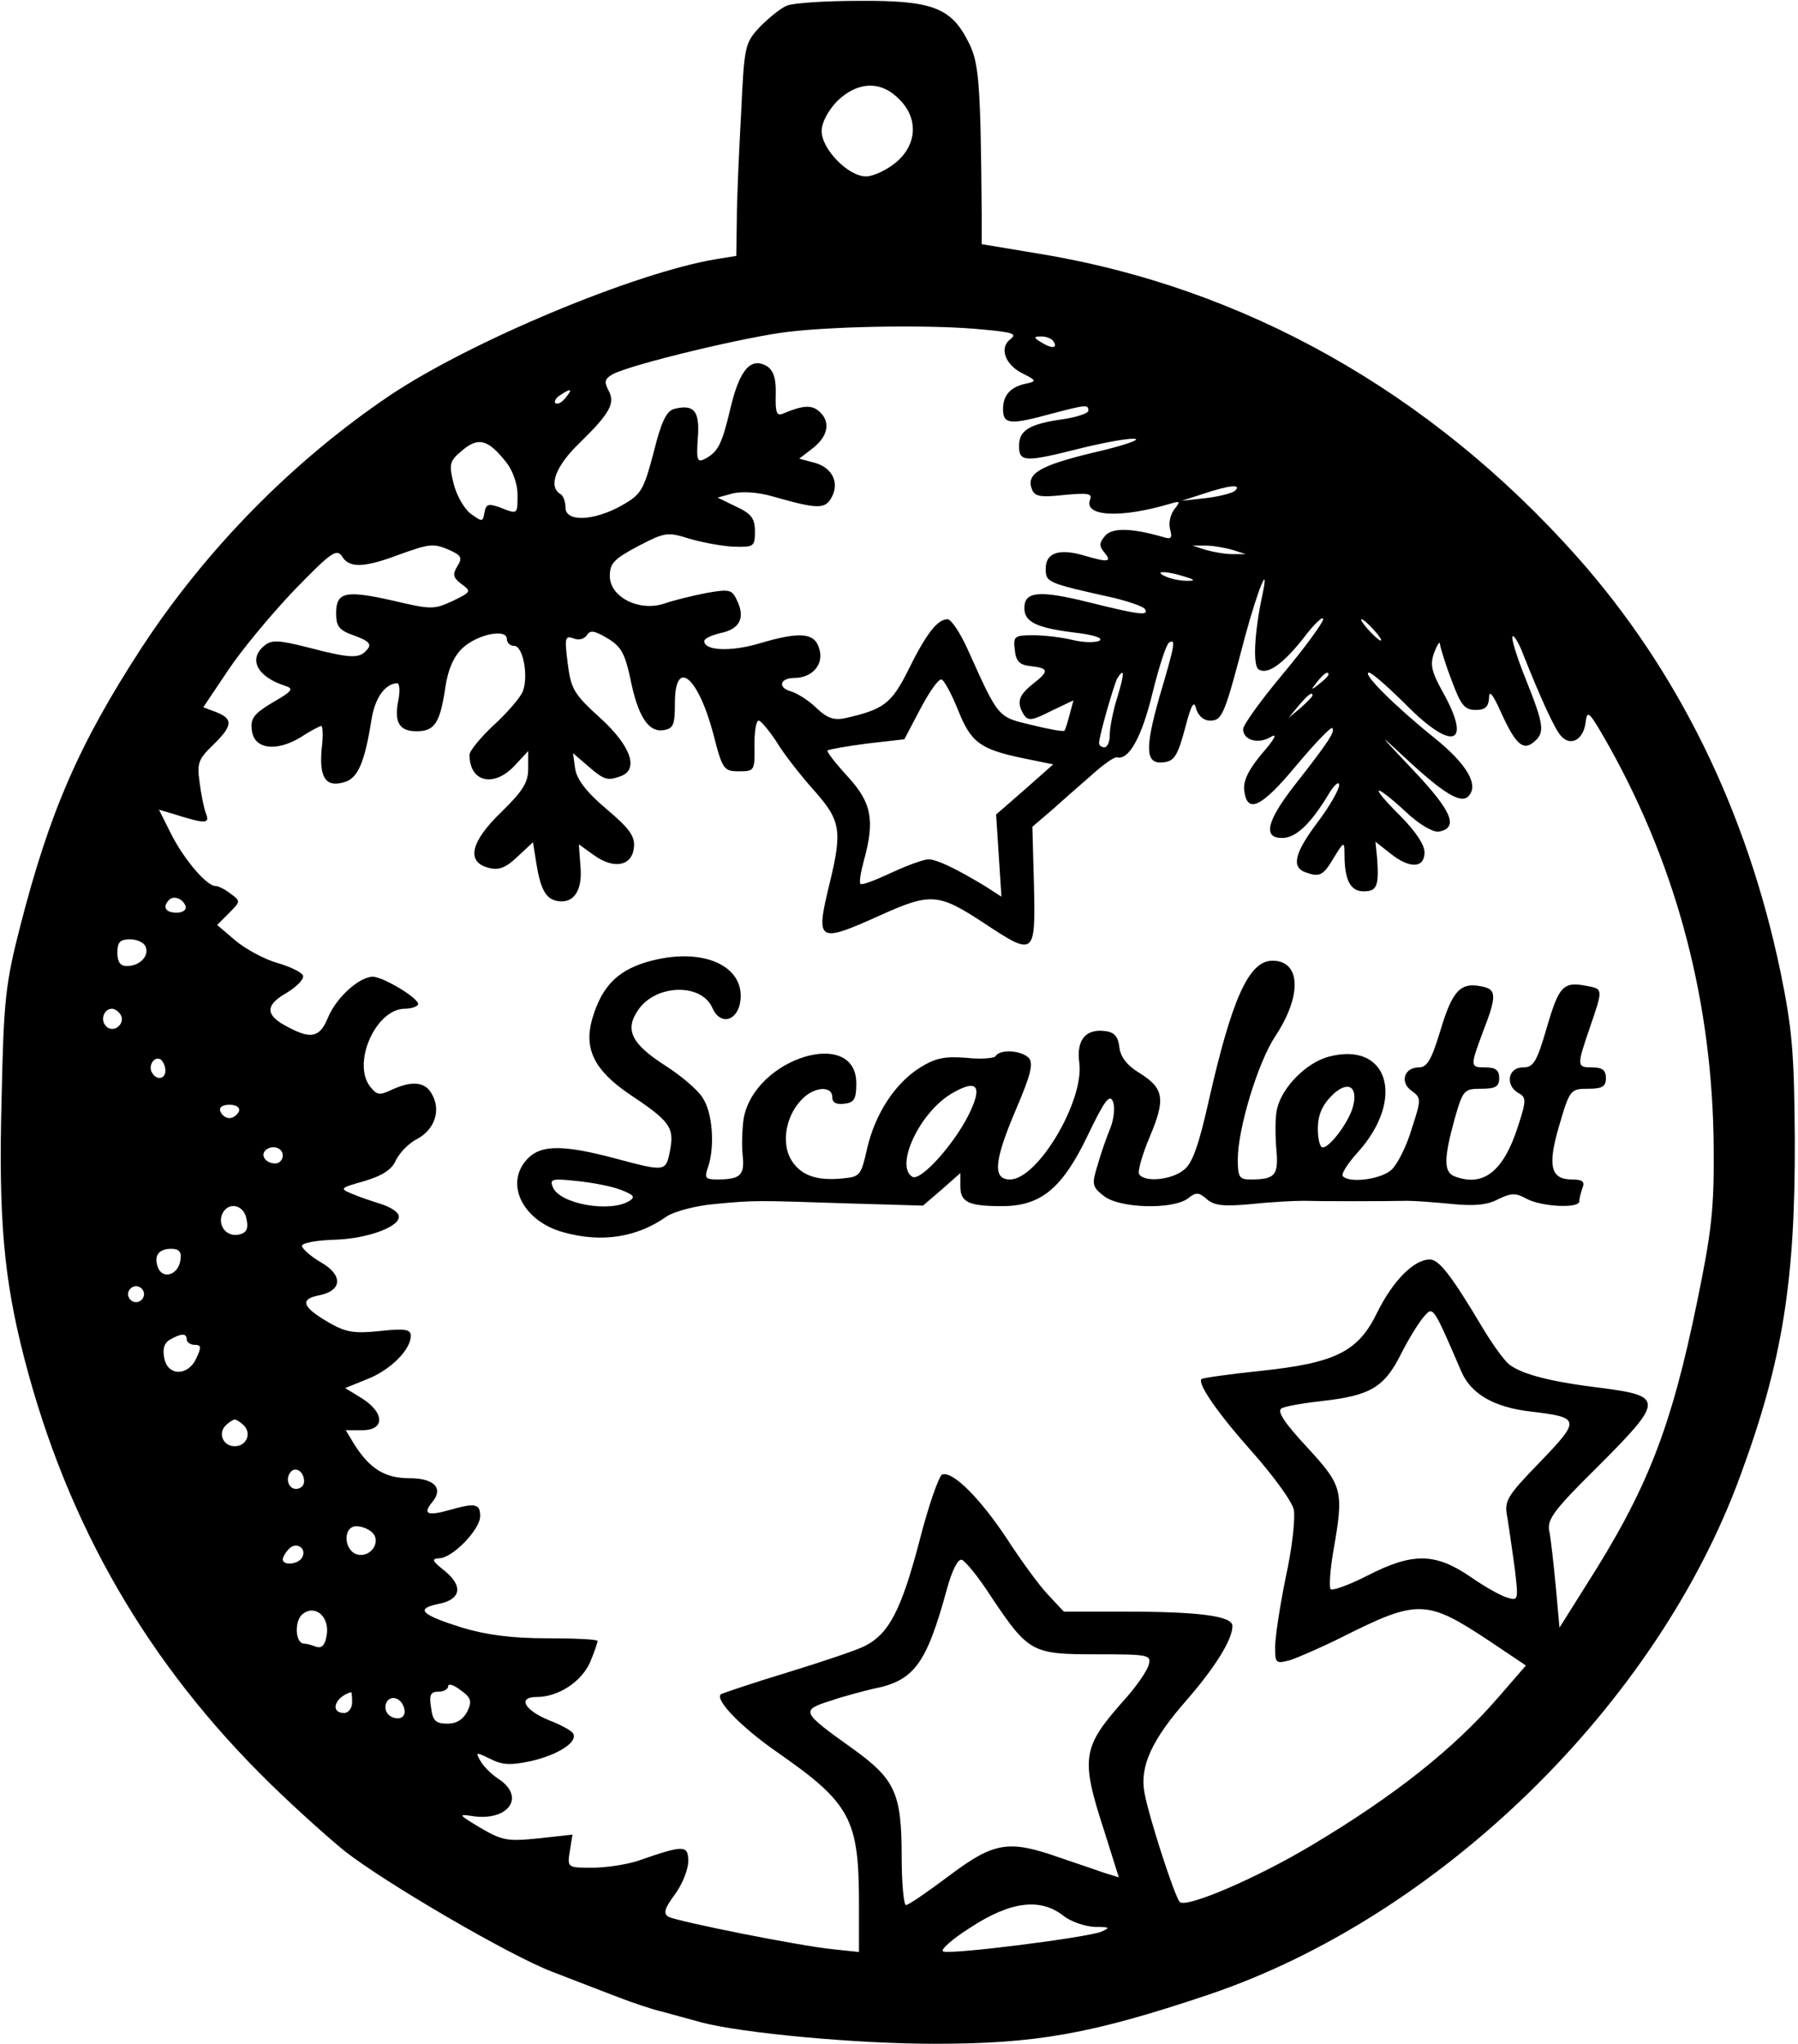 <?xml version="1.0" encoding="UTF-8" standalone="yes"?>
<svg version="1.0" xmlns="http://www.w3.org/2000/svg" width="3.507in" height="3.987in" viewBox="0 0 337 383" preserveAspectRatio="xMidYMid meet">
  <g transform="translate(0,383) scale(0.1,-0.1)" fill="#000000" stroke="none">
    <path d="M1475 3820 c-11 -4 -33 -22 -50 -39 -29 -31 -30 -35 -36 -164 -4 -73
-8 -162 -8 -199 l-1 -67 -37 -6 c-152 -25 -461 -154 -613 -256 -182 -123 -344
-288 -465 -473 -117 -180 -172 -307 -227 -521 -28 -109 -31 -139 -35 -323 -6
-225 4 -339 43 -489 81 -312 232 -572 460 -795 49 -48 112 -104 139 -126 76
-60 311 -197 390 -227 39 -15 93 -36 122 -47 28 -11 67 -24 85 -28 18 -5 51
-14 73 -20 76 -20 290 -40 436 -40 190 0 294 18 514 92 433 146 840 543 997
973 79 214 103 365 102 630 -1 163 -5 208 -27 315 -63 301 -192 564 -381 777
-275 309 -624 505 -1008 568 l-108 18 0 56 c-2 250 -5 286 -26 325 -32 63 -69
76 -204 75 -63 0 -124 -4 -135 -9z m210 -175 c37 -36 34 -86 -6 -119 -17 -14
-42 -26 -56 -26 -33 0 -83 51 -83 85 0 16 12 38 29 56 38 37 82 39 116 4z
m157 -432 c56 -5 65 -8 52 -18 -22 -16 -10 -49 24 -65 24 -12 25 -14 7 -18
-31 -6 -45 -22 -45 -48 0 -29 13 -30 90 -9 65 17 70 18 70 6 0 -5 -21 -12 -47
-16 -64 -9 -83 -21 -83 -50 0 -31 11 -31 118 -4 45 11 90 19 100 17 9 -2 -27
-14 -80 -26 -99 -24 -125 -39 -114 -68 5 -14 16 -16 61 -11 44 4 53 3 48 -9
-12 -32 59 -35 152 -7 17 5 18 4 6 -11 -7 -9 -11 -25 -8 -37 5 -18 2 -20 -16
-14 -57 16 -93 17 -106 1 -11 -13 -11 -19 -1 -31 15 -18 7 -19 -40 -5 -46 13
-70 4 -70 -25 0 -26 2 -27 128 -55 28 -7 55 -16 58 -21 8 -13 -10 -11 -106 13
-93 23 -120 20 -120 -11 0 -26 22 -37 94 -46 35 -4 54 -10 47 -15 -7 -4 -29
-4 -50 1 -20 5 -53 9 -74 9 -36 0 -38 -2 -35 -27 2 -22 9 -29 31 -31 33 -4 34
-9 2 -34 -26 -21 -30 -34 -16 -57 8 -12 16 -11 51 7 l42 20 -7 -26 c-4 -15 -8
-29 -10 -31 -2 -2 -30 3 -62 11 -63 15 -61 12 -119 141 -14 31 -31 57 -38 57
-19 0 -40 -27 -74 -96 -31 -62 -46 -73 -116 -89 -22 -5 -35 -1 -55 18 -14 14
-36 28 -49 32 -25 7 -20 25 7 25 33 0 55 25 47 53 -8 32 -35 35 -115 11 -52
-15 -101 -13 -101 5 0 5 14 11 30 15 36 7 47 28 32 60 -10 22 -14 23 -59 15
-26 -5 -62 -14 -79 -20 -47 -15 -101 13 -101 52 0 24 8 32 53 56 50 26 55 27
96 14 24 -7 61 -14 83 -15 38 -1 40 0 40 29 0 24 -7 33 -35 46 l-35 17 29 8
c18 4 48 2 75 -6 84 -24 98 -24 110 -1 15 28 0 57 -35 65 l-26 7 26 20 c29 23
33 50 11 69 -14 12 -30 11 -66 -4 -13 -6 -16 0 -15 35 1 29 -4 45 -16 53 -30
18 -51 -5 -68 -75 -17 -72 -24 -85 -48 -98 -15 -8 -17 -4 -14 39 4 50 -7 64
-45 54 -14 -4 -24 -25 -38 -82 -19 -71 -23 -78 -60 -99 -52 -29 -105 -31 -105
-4 0 11 -4 23 -10 26 -23 14 -8 53 36 95 58 57 68 75 54 100 -8 15 -6 21 8 29
35 19 257 72 332 80 96 11 276 13 362 4z m133 -23 c8 -13 -5 -13 -25 0 -13 8
-13 10 2 10 9 0 20 -4 23 -10z m-915 -105 c-7 -9 -15 -13 -19 -10 -3 3 1 10 9
15 21 14 24 12 10 -5z m-111 -121 c12 -15 21 -41 21 -60 0 -38 1 -38 -34 -24
-21 7 -25 6 -28 -10 -3 -18 -4 -18 -26 -2 -13 10 -27 36 -32 57 -9 37 -7 42
17 62 30 25 48 20 82 -23z m1366 -53 c-6 -5 -30 -11 -55 -14 l-45 -5 40 13
c48 16 73 19 60 6z m-1471 -112 c21 -10 23 -14 13 -30 -9 -15 -8 -21 8 -33 19
-14 18 -15 -17 -32 -35 -16 -40 -16 -112 1 -89 20 -106 16 -106 -24 0 -25 6
-32 35 -42 27 -10 32 -16 23 -26 -14 -17 -30 -17 -110 4 -56 14 -69 15 -83 3
-30 -25 -13 -58 40 -75 16 -5 13 -10 -24 -31 -35 -21 -42 -30 -39 -52 4 -36
46 -41 92 -13 18 12 36 21 38 21 3 0 4 -19 1 -42 -5 -54 7 -73 40 -64 27 6 40
35 53 116 6 41 25 69 48 70 5 0 6 -13 3 -30 -9 -43 1 -60 34 -60 34 0 44 16
54 84 5 33 16 57 32 72 28 26 83 37 83 17 0 -7 6 -13 14 -13 16 0 27 -56 16
-85 -4 -11 -29 -40 -54 -63 -25 -23 -46 -49 -46 -56 0 -52 46 -62 85 -20 l25
27 0 -33 c0 -26 -10 -42 -50 -81 -58 -56 -67 -94 -24 -105 19 -5 32 0 54 21
l29 27 6 -38 c8 -50 18 -68 39 -72 31 -6 48 19 44 64 l-3 42 28 -20 c37 -27
71 -21 75 13 3 21 -7 36 -51 73 -38 32 -56 56 -59 76 l-4 29 29 -25 c30 -26
36 -27 61 -18 34 13 18 57 -39 109 -50 45 -55 55 -61 103 -6 47 -5 52 11 46
10 -4 20 -1 25 6 6 10 14 9 39 -6 25 -15 32 -28 42 -73 14 -72 34 -103 62 -99
19 3 22 9 22 51 0 85 43 51 72 -58 17 -67 20 -70 48 -70 29 0 30 1 29 48 0 26
3 47 8 47 4 0 19 -18 33 -39 13 -22 45 -63 70 -91 51 -57 54 -76 30 -175 -27
-111 -23 -113 97 -59 93 42 108 40 193 -16 94 -62 96 -61 93 71 l-3 110 35 30
c19 17 53 47 75 66 22 20 44 36 49 34 22 -5 46 38 66 120 12 49 26 92 31 95
13 8 12 -1 -18 -102 -28 -99 -26 -127 9 -122 19 2 26 14 39 63 12 46 17 54 21
37 4 -13 14 -22 26 -22 23 0 27 10 66 159 24 88 46 142 32 76 -15 -70 -18
-132 -7 -139 17 -11 47 11 86 61 19 25 35 40 35 33 0 -6 -34 -53 -75 -102 -41
-49 -75 -96 -75 -104 0 -21 29 -29 53 -14 12 7 5 -6 -17 -31 -25 -30 -36 -51
-34 -69 5 -46 32 -33 97 45 35 42 66 74 68 71 6 -6 -6 -25 -72 -109 -51 -66
-58 -97 -22 -97 26 0 53 26 86 80 11 19 21 28 21 19 0 -8 -18 -40 -40 -69 -43
-57 -50 -84 -24 -94 27 -10 34 -7 54 27 19 31 20 31 20 7 0 -49 11 -70 36 -70
25 0 29 10 25 64 l-3 29 28 -22 c36 -29 64 -28 64 2 0 15 -18 41 -47 70 -58
58 -49 62 12 6 25 -24 52 -39 62 -37 38 7 24 39 -49 116 -66 70 -68 72 -13 21
71 -66 103 -85 117 -71 21 21 -3 61 -64 110 -72 58 -137 122 -122 122 5 0 36
-27 69 -60 88 -89 125 -76 69 24 -21 38 -24 51 -16 73 6 16 11 23 11 16 1 -7
10 -37 22 -68 17 -46 24 -55 45 -55 18 0 24 6 25 23 0 15 7 7 23 -29 27 -59
41 -71 61 -54 21 17 19 32 -15 117 -17 42 -28 78 -25 81 2 3 12 -12 20 -34 33
-83 59 -140 71 -153 18 -20 42 -7 46 26 3 25 7 20 45 -47 128 -230 193 -482
195 -750 1 -115 -4 -158 -31 -289 -49 -239 -94 -353 -209 -533 l-49 -78 -7 77
c-4 42 -9 88 -12 103 -5 22 7 39 90 121 124 124 125 133 9 148 -99 12 -150 26
-174 44 -9 7 -31 37 -49 67 -60 101 -83 130 -100 130 -30 0 -69 -40 -98 -98
-36 -75 -78 -96 -221 -111 -58 -6 -106 -13 -109 -15 -8 -9 31 -65 97 -139 38
-43 73 -91 76 -106 3 -16 -3 -72 -15 -126 -11 -54 -20 -113 -20 -131 0 -31 1
-32 28 -25 15 5 59 24 97 43 143 72 159 71 278 -8 l67 -45 -52 -60 c-83 -96
-194 -184 -348 -276 -103 -62 -238 -120 -249 -107 -10 12 -58 160 -66 205 -9
49 14 99 79 173 54 62 86 114 86 139 0 19 -63 27 -204 27 l-112 0 -30 32 c-17
18 -51 65 -77 105 -49 74 -101 127 -121 120 -6 -2 -26 -59 -43 -126 -34 -129
-57 -172 -101 -195 -15 -8 -81 -30 -146 -50 -66 -20 -122 -39 -125 -41 -11
-11 39 -62 105 -108 138 -96 154 -125 154 -285 l0 -90 -47 5 c-63 6 -292 52
-310 61 -10 6 -8 15 12 42 14 19 25 47 25 62 0 31 -8 31 -94 1 -21 -7 -60 -13
-86 -13 -46 0 -47 0 -42 31 l5 31 -64 -7 c-58 -6 -68 -4 -109 20 -40 24 -42
26 -16 22 68 -11 102 35 51 69 -14 9 -30 25 -35 35 -9 16 -8 16 19 3 23 -12
39 -12 77 -4 51 12 88 36 78 52 -3 5 -23 16 -44 24 -47 19 -61 44 -24 44 41 0
84 29 100 65 8 19 14 37 14 40 0 3 -42 5 -94 5 -66 0 -113 6 -160 20 -76 24
-88 35 -46 44 44 8 49 33 14 62 -24 19 -26 23 -11 24 25 0 77 54 77 79 0 24
-10 25 -59 11 -40 -11 -49 -7 -31 15 22 26 4 45 -42 45 -46 0 -74 17 -103 62
l-17 28 31 0 c43 0 42 33 -1 60 l-31 19 42 17 c43 17 81 55 81 81 0 12 -11 14
-57 9 -49 -5 -64 -3 -97 16 -50 29 -55 44 -17 51 43 9 44 38 2 62 -19 11 -34
25 -35 30 -1 6 27 11 61 12 64 2 127 26 120 46 -2 7 -17 16 -33 21 -16 5 -40
13 -54 19 -24 10 -23 11 23 24 34 10 52 22 59 39 7 14 24 32 40 40 32 17 45
53 28 83 -12 24 -37 27 -76 9 -23 -11 -28 -10 -41 7 -33 45 12 145 66 145 10
0 21 3 24 7 9 8 -62 52 -84 53 -25 0 -68 -38 -84 -76 -15 -37 -31 -42 -74 -19
-44 22 -45 41 -5 64 20 12 34 26 32 33 -2 6 -24 17 -49 24 -24 7 -59 26 -78
42 l-34 29 22 22 c22 22 22 23 4 36 -10 8 -23 15 -29 15 -17 0 -60 51 -84 99
l-22 44 24 -7 c63 -20 72 -20 64 0 -4 10 -9 36 -12 59 -5 35 -2 43 25 69 37
36 39 49 6 62 l-24 9 47 70 c26 39 82 106 124 150 68 70 79 78 89 63 13 -22
40 -22 104 2 61 22 67 23 99 9z m1466 1 l25 -8 -25 0 c-14 0 -36 4 -50 8 l-25
8 25 0 c14 0 36 -4 50 -8z m-90 -50 c20 -6 21 -8 5 -8 -11 0 -29 3 -40 8 -25
11 1 11 35 0z m355 -100 c10 -11 16 -20 13 -20 -3 0 -13 9 -23 20 -10 11 -16
20 -13 20 3 0 13 -9 23 -20z m-481 -127 c-8 -25 -14 -57 -14 -70 0 -12 -4 -23
-10 -23 -5 0 -10 3 -10 8 0 13 28 110 34 121 14 22 14 10 0 -36z m396 43 c0
-2 -8 -10 -17 -17 -16 -13 -17 -12 -4 4 13 16 21 21 21 13z m-694 -67 c24 -60
41 -73 124 -90 l54 -11 -53 -47 -54 -47 5 -77 5 -77 -31 20 c-53 32 -90 50
-106 50 -8 0 -39 -11 -69 -25 -30 -14 -56 -24 -58 -21 -3 2 0 21 6 43 21 76
15 109 -30 158 -23 25 -40 47 -38 49 2 2 36 8 74 13 l70 8 30 57 c17 32 34 57
40 55 5 -2 19 -28 31 -58z m664 28 c0 -2 -10 -12 -22 -23 l-23 -19 19 23 c18
21 26 27 26 19z m-2112 -395 c2 -7 -6 -12 -17 -12 -21 0 -27 11 -14 24 9 9 26
2 31 -12z m-75 -76 c7 -17 -11 -36 -35 -36 -13 0 -18 8 -18 25 0 20 5 25 24
25 13 0 26 -6 29 -14z m-47 -127 c10 -17 -13 -36 -27 -22 -12 12 -4 33 11 33
5 0 12 -5 16 -11z m84 -105 c0 -16 -16 -19 -25 -4 -8 13 4 32 16 25 5 -4 9
-13 9 -21z m138 -76 c-3 -7 -11 -13 -18 -13 -7 0 -15 6 -17 13 -3 7 4 12 17
12 13 0 20 -5 18 -12z m82 -83 c0 -8 -6 -15 -14 -15 -17 0 -28 14 -19 24 12
12 33 6 33 -9z m-68 -119 c4 -18 0 -26 -13 -29 -23 -6 -41 15 -33 37 10 25 41
20 46 -8z m-124 -78 c-4 -27 -33 -36 -42 -13 -8 22 1 35 25 35 15 0 20 -6 17
-22z m-68 -63 c0 -8 -7 -15 -15 -15 -8 0 -15 7 -15 15 0 8 7 15 15 15 8 0 15
-7 15 -15z m2469 -145 c18 -42 61 -67 130 -75 93 -11 94 -15 18 -94 -62 -64
-68 -73 -62 -103 3 -18 9 -61 14 -96 7 -60 7 -62 -13 -56 -12 3 -44 21 -71 40
-65 44 -107 45 -191 2 -35 -18 -66 -29 -70 -26 -3 4 -1 36 5 71 20 114 18 122
-49 195 -43 46 -57 68 -48 73 7 4 42 10 78 14 89 10 115 26 146 88 14 28 34
60 43 70 17 20 17 20 70 -103z m-2389 60 c0 -5 7 -10 15 -10 12 0 13 -4 3 -25
-15 -34 -54 -34 -60 0 -4 17 0 29 11 35 21 12 31 12 31 0z m107 -161 c15 -15
5 -39 -17 -39 -22 0 -32 24 -17 39 6 6 14 11 17 11 3 0 11 -5 17 -11z m113
-105 c0 -8 -7 -14 -15 -14 -15 0 -21 21 -9 33 10 9 24 -2 24 -19z m128 -96
c17 -17 -3 -47 -28 -41 -26 7 -28 53 -2 53 10 0 23 -5 30 -12z m-132 -47 c-8
-13 -36 -15 -36 -3 0 4 5 13 12 20 14 14 34 0 24 -17z m1291 -72 c71 -106 77
-109 198 -109 99 0 103 -1 98 -20 -3 -11 -24 -42 -48 -68 -76 -86 -80 -106
-36 -241 l28 -89 -26 8 c-14 5 -53 18 -85 29 -96 34 -123 29 -207 -34 -40 -30
-76 -55 -81 -55 -4 0 -8 41 -8 90 0 120 -12 146 -93 204 -95 68 -97 71 -40 89
26 9 62 18 78 22 78 15 101 45 140 188 10 36 21 57 28 54 6 -2 31 -32 54 -68z
m-1245 -75 c-3 -17 -9 -23 -19 -20 -8 3 -18 6 -23 6 -17 0 -19 44 -2 56 24 18
51 -7 44 -42z m264 -141 c-8 -15 -20 -23 -37 -23 -22 0 -28 5 -31 30 -4 24 -1
30 14 30 10 0 18 5 18 10 0 6 10 3 23 -7 20 -14 22 -21 13 -40z m-216 17 c0
-11 -7 -20 -15 -20 -27 0 -18 30 13 39 1 1 2 -8 2 -19z m98 -13 c2 -10 -3 -17
-12 -17 -18 0 -29 16 -21 31 9 14 29 6 33 -14z m1235 -387 c14 -11 40 -20 59
-21 28 0 30 -1 12 -9 -28 -11 -280 -43 -296 -37 -7 2 16 23 51 45 75 49 131
56 174 22z"/>
    <path d="M1225 2031 c-65 -16 -96 -46 -115 -110 -16 -56 4 -96 68 -140 78 -52
86 -63 78 -106 -8 -41 -8 -41 -105 -15 -95 25 -136 25 -161 0 -46 -46 -11
-118 66 -139 71 -20 138 -10 194 30 14 9 54 20 90 23 75 7 72 7 253 1 l137 -4
35 30 35 31 0 -25 c0 -30 16 -37 78 -37 73 0 113 33 161 133 31 65 41 78 47
63 4 -10 2 -33 -5 -50 -7 -17 -18 -48 -24 -70 -11 -35 -10 -40 12 -57 29 -23
127 -26 157 -5 16 13 21 12 36 -1 14 -12 31 -14 85 -9 37 4 80 6 96 6 30 -1
152 -1 195 0 15 0 53 -3 84 -6 40 -4 66 -2 86 9 25 12 33 12 53 1 27 -15 99
-19 99 -5 0 5 3 16 6 25 5 12 0 16 -20 16 -40 0 -46 26 -23 103 19 65 21 67
53 67 27 0 34 4 34 20 0 15 -7 20 -25 20 -30 0 -30 2 -5 75 25 73 25 72 -7 78
-43 8 -51 0 -74 -79 -19 -65 -25 -74 -45 -74 -28 0 -33 -34 -8 -48 15 -8 15
-14 -1 -63 -27 -84 -65 -114 -119 -93 -20 8 -20 33 0 106 16 56 18 58 50 58
27 0 34 4 34 20 0 15 -7 20 -25 20 -30 0 -30 1 -5 68 26 67 25 79 -4 84 -39 8
-54 -9 -76 -82 -17 -56 -25 -70 -41 -70 -27 0 -36 -28 -13 -44 18 -13 18 -16
0 -71 -9 -31 -26 -65 -37 -76 -18 -18 -78 -27 -92 -13 -4 4 9 24 28 45 90 100
57 209 -55 179 -41 -11 -86 -56 -96 -96 -4 -14 -4 -47 -2 -74 5 -52 -1 -60
-48 -60 -21 0 -24 4 -24 38 0 57 38 182 70 230 51 77 48 142 -5 142 -44 0 -76
-70 -120 -265 -18 -80 -30 -115 -46 -127 -23 -19 -74 -24 -84 -8 -3 5 6 37 20
70 30 71 27 91 -20 120 -23 14 -35 30 -37 48 -2 19 -9 28 -26 30 -37 5 -55
-16 -49 -60 9 -71 -78 -218 -130 -218 -33 0 -30 35 12 133 26 61 32 83 24 94
-13 15 -55 18 -63 4 -3 -4 -28 -6 -55 -3 -40 3 -57 0 -86 -18 -47 -29 -85 -87
-100 -153 -11 -49 -13 -52 -45 -55 -48 -5 -78 5 -96 33 -20 31 -12 82 17 113
23 26 59 29 59 6 0 -10 7 -14 23 -12 18 2 22 9 22 38 0 106 -190 48 -211 -65
-3 -19 -4 -51 -2 -70 4 -37 -4 -45 -48 -45 -22 0 -24 3 -17 23 13 37 9 102
-10 130 -9 15 -41 42 -71 61 -62 40 -75 66 -51 102 32 50 119 53 140 6 15 -35
49 -25 53 15 6 63 -68 97 -163 74z m590 -291 c-29 -57 -90 -124 -105 -115 -33
20 13 119 72 155 50 30 61 16 33 -40z m721 17 c-7 -28 -43 -77 -57 -77 -5 0
-9 16 -9 35 0 25 8 44 26 62 29 29 50 19 40 -20z m-1371 -157 c23 -9 26 -13
15 -20 -36 -23 -132 -6 -144 26 -6 15 -1 16 46 11 29 -3 66 -10 83 -17z"/>
  </g>
</svg>